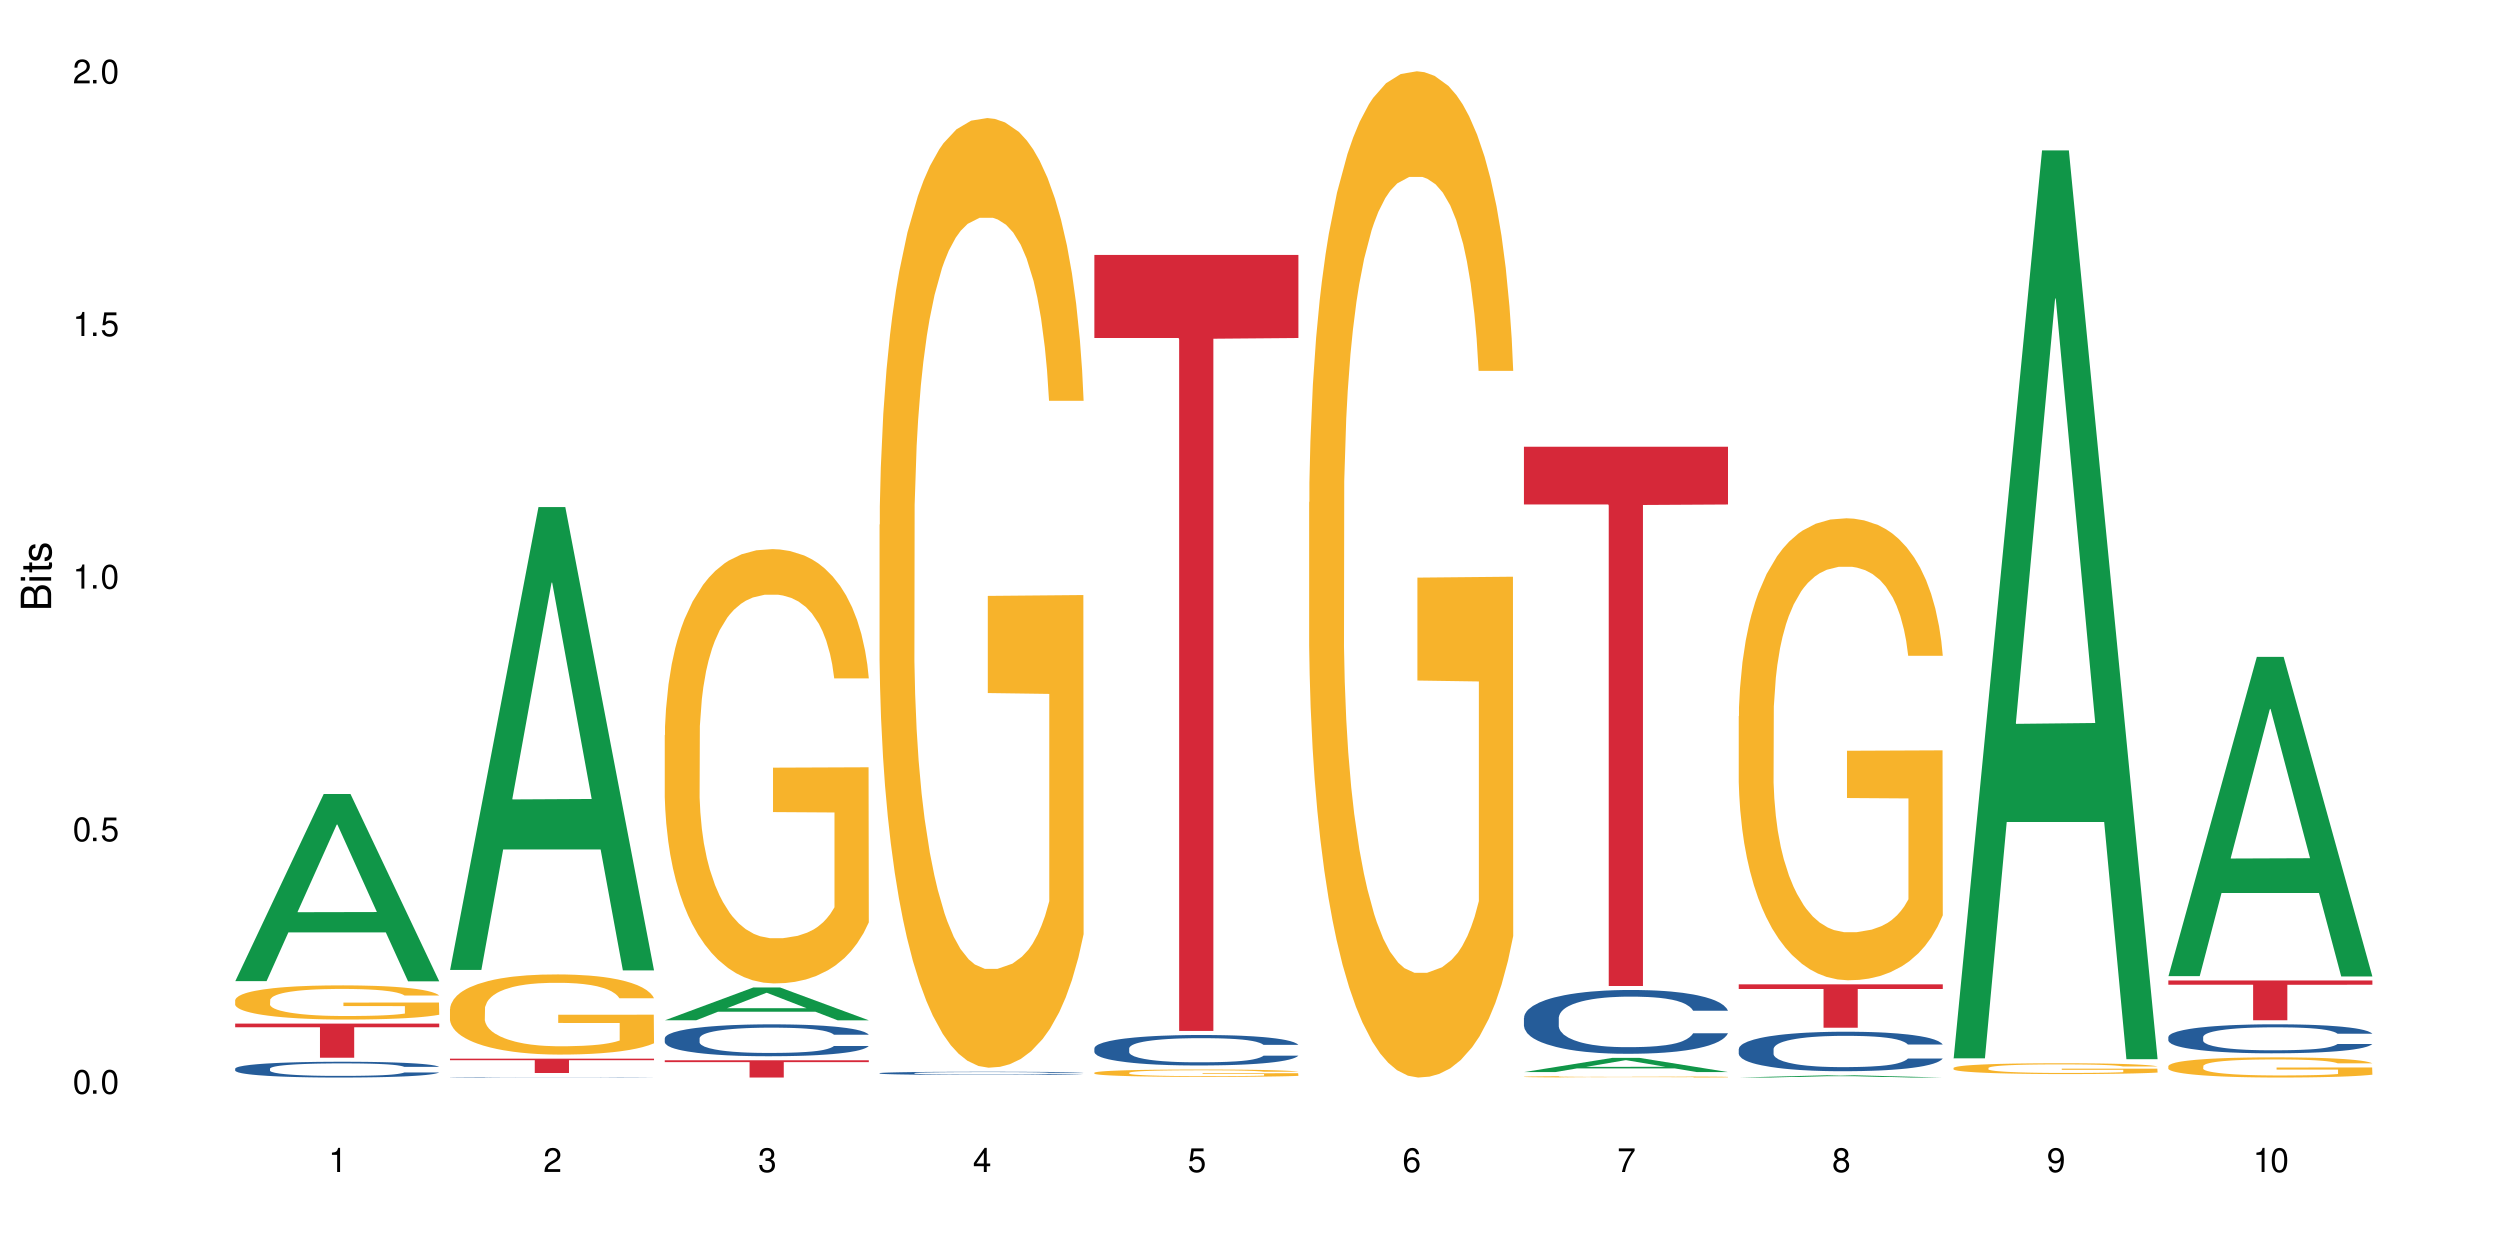 <?xml version="1.0" encoding="UTF-8"?>
<svg xmlns="http://www.w3.org/2000/svg" xmlns:xlink="http://www.w3.org/1999/xlink" width="720" height="360" viewBox="0 0 720 360">
<defs>
<g>
<g id="glyph-0-0">
</g>
<g id="glyph-0-1">
<path d="M 2.641 -6.938 C 2 -6.938 1.422 -6.656 1.078 -6.172 C 0.641 -5.562 0.406 -4.641 0.406 -3.359 C 0.406 -1.016 1.188 0.219 2.641 0.219 C 4.078 0.219 4.859 -1.016 4.859 -3.297 C 4.859 -4.641 4.656 -5.547 4.203 -6.172 C 3.844 -6.656 3.281 -6.938 2.641 -6.938 Z M 2.641 -6.188 C 3.547 -6.188 4 -5.25 4 -3.375 C 4 -1.406 3.562 -0.484 2.625 -0.484 C 1.734 -0.484 1.281 -1.438 1.281 -3.344 C 1.281 -5.25 1.734 -6.188 2.641 -6.188 Z M 2.641 -6.188 "/>
</g>
<g id="glyph-0-2">
<path d="M 1.828 -1 L 0.828 -1 L 0.828 0 L 1.828 0 Z M 1.828 -1 "/>
</g>
<g id="glyph-0-3">
<path d="M 4.562 -6.797 L 1.062 -6.797 L 0.547 -3.094 L 1.328 -3.094 C 1.719 -3.562 2.047 -3.734 2.578 -3.734 C 3.484 -3.734 4.062 -3.109 4.062 -2.094 C 4.062 -1.125 3.484 -0.531 2.578 -0.531 C 1.828 -0.531 1.375 -0.906 1.188 -1.672 L 0.328 -1.672 C 0.453 -1.109 0.547 -0.844 0.75 -0.594 C 1.125 -0.078 1.828 0.219 2.594 0.219 C 3.969 0.219 4.922 -0.781 4.922 -2.219 C 4.922 -3.562 4.031 -4.484 2.719 -4.484 C 2.25 -4.484 1.859 -4.359 1.469 -4.062 L 1.734 -5.969 L 4.562 -5.969 Z M 4.562 -6.797 "/>
</g>
<g id="glyph-0-4">
<path d="M 2.484 -4.938 L 2.484 0 L 3.328 0 L 3.328 -6.938 L 2.766 -6.938 C 2.469 -5.875 2.281 -5.734 0.984 -5.562 L 0.984 -4.938 Z M 2.484 -4.938 "/>
</g>
<g id="glyph-0-5">
<path d="M 4.859 -0.828 L 1.281 -0.828 C 1.359 -1.406 1.672 -1.781 2.5 -2.281 L 3.469 -2.828 C 4.406 -3.344 4.906 -4.062 4.906 -4.906 C 4.906 -5.484 4.672 -6.031 4.266 -6.406 C 3.859 -6.766 3.375 -6.938 2.719 -6.938 C 1.859 -6.938 1.219 -6.625 0.844 -6.031 C 0.609 -5.672 0.5 -5.234 0.484 -4.531 L 1.328 -4.531 C 1.359 -5.016 1.406 -5.281 1.531 -5.516 C 1.75 -5.938 2.188 -6.203 2.703 -6.203 C 3.469 -6.203 4.031 -5.641 4.031 -4.891 C 4.031 -4.344 3.719 -3.859 3.125 -3.516 L 2.234 -3 C 0.812 -2.172 0.406 -1.531 0.328 -0.016 L 4.859 -0.016 Z M 4.859 -0.828 "/>
</g>
<g id="glyph-0-6">
<path d="M 2.125 -3.188 L 2.578 -3.188 C 3.5 -3.188 3.984 -2.766 3.984 -1.922 C 3.984 -1.062 3.469 -0.531 2.594 -0.531 C 1.656 -0.531 1.203 -1 1.156 -2.016 L 0.312 -2.016 C 0.344 -1.453 0.438 -1.094 0.609 -0.781 C 0.953 -0.109 1.625 0.219 2.547 0.219 C 3.953 0.219 4.859 -0.625 4.859 -1.938 C 4.859 -2.828 4.516 -3.297 3.703 -3.594 C 4.344 -3.844 4.656 -4.328 4.656 -5.031 C 4.656 -6.219 3.875 -6.938 2.578 -6.938 C 1.203 -6.938 0.484 -6.172 0.453 -4.703 L 1.297 -4.703 C 1.312 -5.125 1.344 -5.359 1.453 -5.578 C 1.641 -5.969 2.062 -6.203 2.594 -6.203 C 3.344 -6.203 3.797 -5.75 3.797 -5 C 3.797 -4.516 3.609 -4.219 3.25 -4.047 C 3.016 -3.953 2.703 -3.922 2.125 -3.906 Z M 2.125 -3.188 "/>
</g>
<g id="glyph-0-7">
<path d="M 3.141 -1.672 L 3.141 0 L 3.984 0 L 3.984 -1.672 L 4.984 -1.672 L 4.984 -2.438 L 3.984 -2.438 L 3.984 -6.938 L 3.359 -6.938 L 0.266 -2.578 L 0.266 -1.672 Z M 3.141 -2.438 L 1 -2.438 L 3.141 -5.5 Z M 3.141 -2.438 "/>
</g>
<g id="glyph-0-8">
<path d="M 4.781 -5.125 C 4.609 -6.266 3.891 -6.938 2.844 -6.938 C 2.094 -6.938 1.422 -6.578 1.031 -5.953 C 0.594 -5.266 0.406 -4.422 0.406 -3.172 C 0.406 -2 0.578 -1.25 0.984 -0.641 C 1.359 -0.078 1.953 0.219 2.703 0.219 C 3.984 0.219 4.922 -0.75 4.922 -2.094 C 4.922 -3.375 4.062 -4.281 2.844 -4.281 C 2.172 -4.281 1.641 -4.031 1.281 -3.516 C 1.281 -5.234 1.828 -6.188 2.797 -6.188 C 3.391 -6.188 3.797 -5.797 3.938 -5.125 Z M 2.734 -3.531 C 3.547 -3.531 4.062 -2.953 4.062 -2.031 C 4.062 -1.156 3.484 -0.531 2.703 -0.531 C 1.922 -0.531 1.328 -1.188 1.328 -2.078 C 1.328 -2.938 1.906 -3.531 2.734 -3.531 Z M 2.734 -3.531 "/>
</g>
<g id="glyph-0-9">
<path d="M 4.984 -6.797 L 0.438 -6.797 L 0.438 -5.969 L 4.109 -5.969 C 2.5 -3.656 1.828 -2.234 1.328 0 L 2.219 0 C 2.594 -2.172 3.453 -4.047 4.984 -6.094 Z M 4.984 -6.797 "/>
</g>
<g id="glyph-0-10">
<path d="M 3.75 -3.656 C 4.469 -4.094 4.688 -4.438 4.688 -5.078 C 4.688 -6.172 3.844 -6.938 2.641 -6.938 C 1.438 -6.938 0.594 -6.172 0.594 -5.094 C 0.594 -4.438 0.812 -4.094 1.516 -3.656 C 0.734 -3.266 0.359 -2.703 0.359 -1.922 C 0.359 -0.656 1.281 0.219 2.641 0.219 C 3.984 0.219 4.922 -0.656 4.922 -1.922 C 4.922 -2.703 4.531 -3.266 3.75 -3.656 Z M 2.641 -6.188 C 3.359 -6.188 3.812 -5.75 3.812 -5.062 C 3.812 -4.406 3.344 -3.984 2.641 -3.984 C 1.922 -3.984 1.453 -4.406 1.453 -5.078 C 1.453 -5.75 1.922 -6.188 2.641 -6.188 Z M 2.641 -3.266 C 3.484 -3.266 4.062 -2.719 4.062 -1.906 C 4.062 -1.078 3.484 -0.531 2.625 -0.531 C 1.797 -0.531 1.219 -1.094 1.219 -1.906 C 1.219 -2.719 1.781 -3.266 2.641 -3.266 Z M 2.641 -3.266 "/>
</g>
<g id="glyph-0-11">
<path d="M 0.516 -1.578 C 0.672 -0.453 1.406 0.219 2.438 0.219 C 3.188 0.219 3.859 -0.141 4.266 -0.766 C 4.688 -1.453 4.891 -2.297 4.891 -3.547 C 4.891 -4.719 4.703 -5.453 4.312 -6.078 C 3.938 -6.641 3.344 -6.938 2.594 -6.938 C 1.297 -6.938 0.359 -5.969 0.359 -4.625 C 0.359 -3.344 1.234 -2.453 2.453 -2.453 C 3.094 -2.453 3.578 -2.672 4.016 -3.203 C 4 -1.484 3.469 -0.531 2.5 -0.531 C 1.906 -0.531 1.484 -0.906 1.359 -1.578 Z M 2.578 -6.203 C 3.375 -6.203 3.969 -5.531 3.969 -4.641 C 3.969 -3.797 3.391 -3.188 2.547 -3.188 C 1.734 -3.188 1.234 -3.766 1.234 -4.688 C 1.234 -5.562 1.797 -6.203 2.578 -6.203 Z M 2.578 -6.203 "/>
</g>
<g id="glyph-1-0">
</g>
<g id="glyph-1-1">
<path d="M 0 -0.953 L 0 -4.891 C 0 -5.719 -0.234 -6.344 -0.734 -6.797 C -1.188 -7.234 -1.812 -7.469 -2.5 -7.469 C -3.547 -7.469 -4.188 -7 -4.625 -5.875 C -4.984 -6.688 -5.625 -7.094 -6.531 -7.094 C -7.172 -7.094 -7.734 -6.859 -8.141 -6.391 C -8.562 -5.922 -8.75 -5.344 -8.75 -4.5 L -8.75 -0.953 Z M -4.984 -2.062 L -7.766 -2.062 L -7.766 -4.219 C -7.766 -4.844 -7.688 -5.203 -7.453 -5.5 C -7.219 -5.812 -6.859 -5.969 -6.375 -5.969 C -5.891 -5.969 -5.531 -5.812 -5.297 -5.5 C -5.062 -5.203 -4.984 -4.844 -4.984 -4.219 Z M -0.984 -2.062 L -4 -2.062 L -4 -4.781 C -4 -5.766 -3.438 -6.359 -2.484 -6.359 C -1.547 -6.359 -0.984 -5.766 -0.984 -4.781 Z M -0.984 -2.062 "/>
</g>
<g id="glyph-1-2">
<path d="M -6.281 -1.797 L -6.281 -0.797 L 0 -0.797 L 0 -1.797 Z M -8.75 -1.797 L -8.75 -0.797 L -7.484 -0.797 L -7.484 -1.797 Z M -8.75 -1.797 "/>
</g>
<g id="glyph-1-3">
<path d="M -6.281 -3.047 L -6.281 -2.016 L -8.016 -2.016 L -8.016 -1.016 L -6.281 -1.016 L -6.281 -0.172 L -5.469 -0.172 L -5.469 -1.016 L -0.719 -1.016 C -0.078 -1.016 0.281 -1.453 0.281 -2.234 C 0.281 -2.5 0.25 -2.719 0.188 -3.047 L -0.641 -3.047 C -0.609 -2.906 -0.594 -2.766 -0.594 -2.562 C -0.594 -2.141 -0.719 -2.016 -1.156 -2.016 L -5.469 -2.016 L -5.469 -3.047 Z M -6.281 -3.047 "/>
</g>
<g id="glyph-1-4">
<path d="M -4.531 -5.25 C -5.766 -5.25 -6.469 -4.422 -6.469 -2.969 C -6.469 -1.516 -5.719 -0.562 -4.547 -0.562 C -3.562 -0.562 -3.094 -1.062 -2.734 -2.562 L -2.516 -3.484 C -2.344 -4.188 -2.094 -4.469 -1.641 -4.469 C -1.047 -4.469 -0.641 -3.875 -0.641 -3 C -0.641 -2.453 -0.797 -2 -1.062 -1.75 C -1.25 -1.594 -1.422 -1.531 -1.875 -1.469 L -1.875 -0.406 C -0.422 -0.453 0.281 -1.266 0.281 -2.922 C 0.281 -4.5 -0.5 -5.516 -1.719 -5.516 C -2.656 -5.516 -3.172 -4.984 -3.469 -3.734 L -3.703 -2.766 C -3.891 -1.953 -4.156 -1.609 -4.594 -1.609 C -5.188 -1.609 -5.547 -2.125 -5.547 -2.938 C -5.547 -3.75 -5.203 -4.172 -4.531 -4.203 Z M -4.531 -5.25 "/>
</g>
</g>
</defs>
<rect x="-72" y="-36" width="864" height="432" fill="rgb(100%, 100%, 100%)" fill-opacity="1"/>
<path fill-rule="nonzero" fill="rgb(6.275%, 58.824%, 28.235%)" fill-opacity="1" d="M 67.73 282.57 L 67.793 282.52 L 93.223 228.68 L 100.945 228.68 L 126.5 282.621 L 117.52 282.621 L 111.117 268.539 L 83.051 268.539 L 76.773 282.57 L 67.73 282.57 L 85.75 262.715 L 108.543 262.664 L 97.176 237.492 L 97.051 237.441 L 96.926 237.594 L 85.688 262.664 L 85.75 262.715 Z M 67.73 282.57 "/>
<path fill-rule="nonzero" fill="rgb(14.51%, 36.078%, 60%)" fill-opacity="1" d="M 67.73 307.766 L 67.801 307.762 L 67.801 307.66 L 68.02 307.504 L 68.52 307.305 L 69.02 307.168 L 70.312 306.922 L 72.102 306.684 L 73.965 306.504 L 75.328 306.395 L 76.547 306.312 L 79.34 306.156 L 81.133 306.078 L 83.066 306.008 L 85.434 305.938 L 87.152 305.895 L 91.023 305.828 L 93.891 305.801 L 96.113 305.789 L 100.914 305.789 L 103.781 305.805 L 105.859 305.824 L 108.152 305.859 L 110.086 305.895 L 113.457 305.988 L 116.465 306.105 L 117.828 306.172 L 119.977 306.297 L 121.625 306.422 L 122.773 306.531 L 124.062 306.684 L 125.207 306.871 L 126.07 307.082 L 126.5 307.262 L 116.465 307.262 L 115.965 307.098 L 115.391 306.969 L 114.316 306.797 L 113.238 306.676 L 111.734 306.555 L 110.375 306.477 L 108.512 306.398 L 106.863 306.348 L 105.141 306.312 L 103.492 306.285 L 100.34 306.262 L 96.684 306.262 L 95.324 306.27 L 92.527 306.305 L 91.023 306.332 L 88.871 306.391 L 87.367 306.445 L 85.578 306.527 L 84.359 306.598 L 82.852 306.707 L 81.777 306.801 L 80.559 306.938 L 79.844 307.043 L 79.199 307.16 L 78.625 307.297 L 78.195 307.441 L 77.906 307.594 L 77.766 307.746 L 77.766 308.387 L 77.906 308.539 L 78.266 308.711 L 79.199 308.965 L 80.559 309.188 L 82.137 309.359 L 83.641 309.484 L 84.5 309.543 L 85.648 309.609 L 87.441 309.691 L 90.02 309.777 L 91.523 309.809 L 93.816 309.844 L 96.184 309.859 L 99.336 309.859 L 102.133 309.844 L 103.996 309.82 L 105.93 309.789 L 108.582 309.719 L 110.23 309.652 L 111.664 309.57 L 112.738 309.492 L 113.457 309.426 L 114.531 309.297 L 115.391 309.156 L 116.035 309.012 L 116.465 308.871 L 126.5 308.871 L 126.07 309.035 L 125.422 309.199 L 124.777 309.32 L 123.777 309.465 L 122.629 309.594 L 120.98 309.738 L 119.617 309.832 L 117.828 309.938 L 116.18 310.016 L 114.387 310.086 L 111.734 310.172 L 110.016 310.211 L 108.152 310.25 L 105.93 310.281 L 103.137 310.312 L 100.125 310.328 L 97.328 310.332 L 94.32 310.324 L 92.098 310.309 L 89.16 310.27 L 85.504 310.195 L 82.852 310.117 L 80.773 310.039 L 78.984 309.953 L 76.977 309.844 L 74.395 309.66 L 72.82 309.52 L 71.746 309.402 L 70.527 309.238 L 69.664 309.094 L 68.664 308.863 L 67.945 308.566 L 67.73 308.34 Z M 67.73 307.766 "/>
<path fill-rule="nonzero" fill="rgb(96.863%, 70.196%, 16.863%)" fill-opacity="1" d="M 67.73 288.004 L 67.801 287.996 L 67.801 287.816 L 68.09 287.41 L 68.805 286.852 L 69.738 286.395 L 70.742 286.035 L 71.387 285.844 L 72.461 285.574 L 73.395 285.379 L 75.758 284.973 L 78.77 284.594 L 80.418 284.434 L 82.281 284.281 L 84.93 284.109 L 86.148 284.047 L 89.875 283.902 L 94.105 283.812 L 98.762 283.785 L 100.914 283.793 L 103.852 283.832 L 107.863 283.93 L 110.16 284.02 L 111.949 284.109 L 113.812 284.227 L 116.105 284.406 L 118.258 284.621 L 119.977 284.836 L 121.695 285.109 L 123.129 285.395 L 124.348 285.711 L 125.422 286.09 L 126.07 286.402 L 126.5 286.719 L 116.535 286.719 L 115.965 286.402 L 115.32 286.16 L 114.242 285.863 L 113.168 285.648 L 112.094 285.477 L 110.086 285.242 L 108.367 285.098 L 106.215 284.973 L 104.137 284.891 L 101.773 284.836 L 100.34 284.82 L 96.543 284.82 L 93.102 284.883 L 91.094 284.953 L 89.66 285.027 L 87.656 285.16 L 86.438 285.27 L 85.719 285.34 L 83.57 285.621 L 82.137 285.871 L 81.348 286.043 L 80.344 286.312 L 79.629 286.555 L 78.84 286.914 L 78.41 287.184 L 77.836 287.797 L 77.766 289.414 L 77.98 289.758 L 78.41 290.125 L 78.984 290.449 L 79.844 290.793 L 80.703 291.055 L 82.207 291.402 L 83.496 291.637 L 84.5 291.789 L 86.438 292.031 L 87.227 292.113 L 89.09 292.277 L 91.023 292.402 L 93.387 292.512 L 95.18 292.562 L 98.047 292.609 L 101.703 292.609 L 106 292.555 L 108.727 292.484 L 110.59 292.41 L 111.809 292.348 L 113.312 292.25 L 114.387 292.16 L 115.391 292.059 L 116.609 291.906 L 116.609 289.758 L 98.906 289.75 L 98.906 288.742 L 126.426 288.73 L 126.5 292.25 L 124.992 292.492 L 123.129 292.727 L 121.34 292.906 L 119.477 293.059 L 116.824 293.23 L 114.672 293.336 L 111.375 293.465 L 108.367 293.543 L 105.215 293.598 L 102.418 293.625 L 99.121 293.633 L 96.184 293.617 L 93.031 293.562 L 90.52 293.488 L 88.227 293.398 L 85.934 293.285 L 83.066 293.094 L 81.203 292.941 L 79.27 292.754 L 77.336 292.527 L 75.613 292.285 L 74.469 292.098 L 73.32 291.879 L 72.102 291.609 L 70.957 291.305 L 70.098 291.027 L 69.309 290.711 L 68.734 290.414 L 68.16 290.008 L 67.875 289.688 L 67.73 289.406 Z M 67.73 288.004 "/>
<path fill-rule="nonzero" fill="rgb(83.922%, 15.686%, 22.353%)" fill-opacity="1" d="M 67.73 294.797 L 126.5 294.797 L 126.5 295.852 L 102.008 295.859 L 102.008 304.625 L 92.152 304.625 L 92.152 295.867 L 92.008 295.852 L 67.73 295.852 Z M 67.73 294.797 "/>
<path fill-rule="nonzero" fill="rgb(6.275%, 58.824%, 28.235%)" fill-opacity="1" d="M 129.594 279.344 L 129.656 279.219 L 155.082 146.039 L 162.805 146.039 L 188.359 279.469 L 179.383 279.469 L 172.977 244.641 L 144.91 244.641 L 138.633 279.344 L 129.594 279.344 L 147.613 230.23 L 170.402 230.105 L 159.039 167.84 L 158.914 167.715 L 158.789 168.09 L 147.547 230.105 L 147.613 230.23 Z M 129.594 279.344 "/>
<path fill-rule="nonzero" fill="rgb(14.51%, 36.078%, 60%)" fill-opacity="1" d="M 129.594 310.246 L 129.664 310.246 L 129.664 310.242 L 129.879 310.238 L 130.379 310.23 L 130.883 310.227 L 132.172 310.219 L 133.965 310.211 L 135.828 310.207 L 137.188 310.203 L 138.406 310.199 L 141.203 310.195 L 142.992 310.191 L 144.93 310.188 L 147.293 310.188 L 149.016 310.184 L 155.75 310.184 L 157.973 310.18 L 162.773 310.18 L 165.641 310.184 L 171.949 310.184 L 175.316 310.188 L 178.324 310.191 L 179.688 310.195 L 181.836 310.199 L 183.484 310.203 L 184.633 310.207 L 185.922 310.211 L 187.07 310.219 L 187.93 310.223 L 188.359 310.23 L 178.324 310.23 L 177.824 310.227 L 177.25 310.219 L 175.102 310.211 L 173.598 310.207 L 172.234 310.203 L 170.371 310.203 L 168.723 310.199 L 165.355 310.199 L 162.199 310.195 L 158.547 310.195 L 157.184 310.199 L 152.883 310.199 L 150.734 310.203 L 149.23 310.203 L 147.438 310.207 L 146.219 310.207 L 144.715 310.211 L 143.641 310.215 L 142.422 310.219 L 141.703 310.223 L 141.059 310.227 L 140.484 310.23 L 140.055 310.238 L 139.77 310.242 L 139.625 310.246 L 139.625 310.27 L 139.77 310.273 L 140.129 310.277 L 141.059 310.285 L 142.422 310.293 L 143.996 310.301 L 145.504 310.305 L 146.363 310.305 L 147.508 310.309 L 149.301 310.312 L 151.879 310.312 L 153.387 310.316 L 165.855 310.316 L 167.789 310.312 L 170.441 310.312 L 172.09 310.309 L 173.523 310.309 L 174.598 310.305 L 175.316 310.301 L 176.391 310.297 L 177.25 310.293 L 177.895 310.289 L 178.324 310.285 L 188.359 310.285 L 187.93 310.289 L 186.641 310.297 L 185.637 310.305 L 184.488 310.309 L 182.84 310.312 L 181.48 310.316 L 179.688 310.32 L 178.039 310.32 L 176.246 310.324 L 173.598 310.328 L 170.012 310.328 L 167.789 310.332 L 151.02 310.332 L 147.367 310.328 L 144.715 310.324 L 142.637 310.324 L 140.844 310.32 L 138.836 310.316 L 136.258 310.309 L 134.68 310.305 L 133.605 310.301 L 132.387 310.297 L 131.527 310.293 L 130.523 310.285 L 129.809 310.273 L 129.594 310.266 Z M 129.594 310.246 "/>
<path fill-rule="nonzero" fill="rgb(96.863%, 70.196%, 16.863%)" fill-opacity="1" d="M 129.594 290.523 L 129.664 290.5 L 129.664 290.078 L 129.949 289.129 L 130.668 287.824 L 131.598 286.746 L 132.602 285.902 L 133.246 285.461 L 134.32 284.828 L 135.254 284.363 L 137.617 283.418 L 140.629 282.531 L 142.277 282.152 L 144.141 281.793 L 146.793 281.391 L 148.012 281.246 L 151.738 280.906 L 155.965 280.695 L 160.625 280.633 L 162.773 280.652 L 165.711 280.738 L 169.727 280.969 L 172.02 281.18 L 173.812 281.391 L 175.676 281.664 L 177.969 282.086 L 180.117 282.594 L 181.836 283.102 L 183.559 283.73 L 184.992 284.406 L 186.211 285.145 L 187.285 286.031 L 187.93 286.77 L 188.359 287.508 L 178.398 287.508 L 177.824 286.77 L 177.18 286.199 L 176.105 285.504 L 175.031 284.996 L 173.953 284.598 L 171.949 284.047 L 170.227 283.711 L 168.078 283.418 L 166 283.227 L 163.633 283.102 L 162.199 283.059 L 158.402 283.059 L 154.961 283.207 L 152.957 283.375 L 151.523 283.543 L 149.516 283.859 L 148.297 284.113 L 147.582 284.281 L 145.43 284.934 L 143.996 285.523 L 143.207 285.926 L 142.207 286.559 L 141.488 287.129 L 140.699 287.969 L 140.27 288.602 L 139.695 290.035 L 139.625 293.832 L 139.84 294.633 L 140.27 295.5 L 140.844 296.258 L 141.703 297.059 L 142.562 297.668 L 144.07 298.492 L 145.359 299.039 L 146.363 299.398 L 148.297 299.969 L 149.086 300.156 L 150.949 300.539 L 152.883 300.832 L 155.25 301.086 L 157.039 301.211 L 159.906 301.316 L 163.562 301.316 L 167.863 301.191 L 170.586 301.023 L 172.449 300.855 L 173.668 300.707 L 175.172 300.473 L 176.246 300.262 L 177.25 300.031 L 178.469 299.672 L 178.469 294.633 L 160.766 294.613 L 160.766 292.25 L 188.289 292.23 L 188.359 300.473 L 186.855 301.043 L 184.992 301.594 L 183.199 302.012 L 181.336 302.371 L 178.684 302.773 L 176.535 303.027 L 173.238 303.32 L 170.227 303.512 L 167.074 303.637 L 164.277 303.699 L 160.984 303.723 L 158.043 303.68 L 154.891 303.555 L 152.383 303.383 L 150.09 303.172 L 147.797 302.898 L 144.93 302.457 L 143.066 302.098 L 141.129 301.656 L 139.195 301.129 L 137.477 300.559 L 136.328 300.117 L 135.184 299.609 L 133.965 298.977 L 132.816 298.262 L 131.957 297.605 L 131.168 296.867 L 130.594 296.172 L 130.023 295.223 L 129.734 294.465 L 129.594 293.812 Z M 129.594 290.523 "/>
<path fill-rule="nonzero" fill="rgb(83.922%, 15.686%, 22.353%)" fill-opacity="1" d="M 129.594 304.887 L 188.359 304.887 L 188.359 305.328 L 163.867 305.332 L 163.867 309.016 L 154.012 309.016 L 154.012 305.336 L 153.871 305.328 L 129.594 305.328 Z M 129.594 304.887 "/>
<path fill-rule="nonzero" fill="rgb(6.275%, 58.824%, 28.235%)" fill-opacity="1" d="M 191.453 293.844 L 191.516 293.836 L 216.945 284.395 L 224.668 284.395 L 250.219 293.852 L 241.242 293.852 L 234.84 291.383 L 206.773 291.383 L 200.492 293.844 L 191.453 293.844 L 209.473 290.363 L 232.266 290.355 L 220.898 285.941 L 220.773 285.93 L 220.648 285.957 L 209.41 290.355 L 209.473 290.363 Z M 191.453 293.844 "/>
<path fill-rule="nonzero" fill="rgb(14.51%, 36.078%, 60%)" fill-opacity="1" d="M 191.453 299.012 L 191.523 299.004 L 191.523 298.801 L 191.738 298.484 L 192.242 298.082 L 192.742 297.805 L 194.031 297.309 L 195.824 296.828 L 197.688 296.461 L 199.051 296.242 L 200.27 296.074 L 203.062 295.762 L 204.855 295.605 L 206.789 295.461 L 209.156 295.32 L 210.875 295.234 L 214.746 295.102 L 217.613 295.043 L 219.832 295.016 L 224.637 295.016 L 227.5 295.051 L 229.582 295.094 L 231.875 295.16 L 233.809 295.234 L 237.176 295.418 L 240.188 295.656 L 241.547 295.789 L 243.699 296.051 L 245.348 296.301 L 246.492 296.52 L 247.785 296.828 L 248.93 297.207 L 249.789 297.637 L 250.219 297.996 L 240.188 297.996 L 239.684 297.66 L 239.113 297.398 L 238.035 297.055 L 236.961 296.812 L 235.457 296.57 L 234.094 296.41 L 232.23 296.25 L 230.582 296.148 L 228.863 296.074 L 227.215 296.023 L 224.062 295.973 L 220.406 295.973 L 219.043 295.988 L 216.25 296.059 L 214.746 296.117 L 212.594 296.234 L 211.09 296.344 L 209.297 296.512 L 208.078 296.652 L 206.574 296.871 L 205.5 297.066 L 204.281 297.34 L 203.566 297.551 L 202.918 297.785 L 202.348 298.062 L 201.918 298.355 L 201.629 298.668 L 201.484 298.969 L 201.484 300.27 L 201.629 300.574 L 201.988 300.926 L 202.918 301.438 L 204.281 301.883 L 205.859 302.234 L 207.363 302.488 L 208.223 302.605 L 209.371 302.738 L 211.16 302.906 L 213.742 303.074 L 215.246 303.141 L 217.539 303.211 L 219.906 303.242 L 223.059 303.242 L 225.852 303.211 L 227.715 303.168 L 229.652 303.102 L 232.305 302.957 L 233.953 302.824 L 235.387 302.664 L 236.461 302.504 L 237.176 302.371 L 238.254 302.109 L 239.113 301.824 L 239.758 301.531 L 240.188 301.246 L 250.219 301.246 L 249.789 301.582 L 249.145 301.906 L 248.5 302.152 L 247.496 302.445 L 246.352 302.707 L 244.703 303 L 243.34 303.191 L 241.547 303.402 L 239.898 303.562 L 238.109 303.703 L 235.457 303.871 L 233.738 303.957 L 231.875 304.031 L 229.652 304.098 L 226.855 304.156 L 223.848 304.191 L 221.051 304.199 L 218.043 304.184 L 215.82 304.148 L 212.883 304.074 L 209.227 303.922 L 206.574 303.762 L 204.496 303.605 L 202.703 303.438 L 200.699 303.211 L 198.117 302.84 L 196.543 302.555 L 195.465 302.32 L 194.246 301.992 L 193.387 301.699 L 192.383 301.227 L 191.668 300.633 L 191.453 300.172 Z M 191.453 299.012 "/>
<path fill-rule="nonzero" fill="rgb(96.863%, 70.196%, 16.863%)" fill-opacity="1" d="M 191.453 211.719 L 191.523 211.605 L 191.523 209.32 L 191.812 204.18 L 192.527 197.098 L 193.461 191.27 L 194.461 186.699 L 195.109 184.301 L 196.184 180.875 L 197.113 178.359 L 199.48 173.219 L 202.488 168.422 L 204.137 166.367 L 206 164.422 L 208.652 162.254 L 209.871 161.453 L 213.598 159.625 L 217.828 158.484 L 222.484 158.141 L 224.637 158.254 L 227.574 158.711 L 231.586 159.969 L 233.879 161.109 L 235.672 162.254 L 237.535 163.738 L 239.828 166.023 L 241.98 168.766 L 243.699 171.508 L 245.418 174.934 L 246.852 178.59 L 248.07 182.586 L 249.145 187.387 L 249.789 191.383 L 250.219 195.383 L 240.258 195.383 L 239.684 191.383 L 239.039 188.301 L 237.965 184.531 L 236.891 181.789 L 235.816 179.617 L 233.809 176.648 L 232.09 174.82 L 229.938 173.219 L 227.859 172.191 L 225.496 171.508 L 224.062 171.277 L 220.262 171.277 L 216.824 172.078 L 214.816 172.992 L 213.383 173.906 L 211.375 175.617 L 210.156 176.988 L 209.441 177.902 L 207.293 181.445 L 205.859 184.645 L 205.07 186.812 L 204.066 190.242 L 203.348 193.324 L 202.562 197.895 L 202.133 201.324 L 201.559 209.09 L 201.484 229.652 L 201.703 233.996 L 202.133 238.68 L 202.703 242.793 L 203.566 247.133 L 204.426 250.445 L 205.93 254.898 L 207.219 257.871 L 208.223 259.812 L 210.156 262.898 L 210.945 263.926 L 212.809 265.98 L 214.746 267.582 L 217.109 268.953 L 218.902 269.637 L 221.77 270.207 L 225.422 270.207 L 229.723 269.523 L 232.445 268.609 L 234.309 267.695 L 235.527 266.895 L 237.035 265.641 L 238.109 264.496 L 239.113 263.238 L 240.332 261.297 L 240.332 233.996 L 222.629 233.879 L 222.629 221.086 L 250.148 220.973 L 250.219 265.641 L 248.715 268.723 L 246.852 271.691 L 245.059 273.977 L 243.195 275.922 L 240.547 278.09 L 238.395 279.461 L 235.098 281.062 L 232.09 282.09 L 228.934 282.773 L 226.141 283.117 L 222.844 283.23 L 219.906 283.004 L 216.75 282.316 L 214.242 281.402 L 211.949 280.262 L 209.656 278.777 L 206.789 276.379 L 204.926 274.434 L 202.992 272.035 L 201.055 269.18 L 199.336 266.094 L 198.191 263.695 L 197.043 260.953 L 195.824 257.527 L 194.68 253.645 L 193.816 250.102 L 193.031 246.105 L 192.457 242.336 L 191.883 237.195 L 191.598 233.082 L 191.453 229.539 Z M 191.453 211.719 "/>
<path fill-rule="nonzero" fill="rgb(83.922%, 15.686%, 22.353%)" fill-opacity="1" d="M 191.453 305.363 L 250.219 305.363 L 250.219 305.895 L 225.727 305.898 L 225.727 310.332 L 215.875 310.332 L 215.875 305.906 L 215.73 305.895 L 191.453 305.895 Z M 191.453 305.363 "/>
<path fill-rule="nonzero" fill="rgb(14.51%, 36.078%, 60%)" fill-opacity="1" d="M 253.312 309.066 L 253.387 309.066 L 253.387 309.043 L 253.602 309.012 L 254.102 308.973 L 254.605 308.945 L 255.895 308.895 L 257.684 308.848 L 259.547 308.809 L 260.91 308.789 L 262.129 308.77 L 264.922 308.738 L 266.715 308.723 L 268.652 308.707 L 271.016 308.695 L 272.734 308.688 L 276.605 308.672 L 279.473 308.668 L 281.695 308.664 L 286.496 308.664 L 289.363 308.668 L 291.441 308.672 L 293.734 308.68 L 295.668 308.688 L 299.039 308.703 L 302.047 308.727 L 303.41 308.742 L 305.559 308.77 L 307.207 308.793 L 308.355 308.816 L 309.645 308.848 L 310.793 308.883 L 311.652 308.926 L 312.082 308.965 L 302.047 308.965 L 301.547 308.93 L 300.973 308.902 L 299.898 308.867 L 298.824 308.844 L 297.316 308.82 L 295.957 308.805 L 294.094 308.789 L 292.445 308.777 L 290.723 308.77 L 289.074 308.766 L 285.922 308.762 L 280.906 308.762 L 278.109 308.77 L 276.605 308.773 L 274.457 308.785 L 272.949 308.797 L 271.16 308.812 L 269.941 308.828 L 268.434 308.852 L 267.359 308.871 L 266.141 308.898 L 265.426 308.918 L 264.781 308.941 L 264.207 308.969 L 263.777 309 L 263.492 309.031 L 263.348 309.062 L 263.348 309.191 L 263.492 309.223 L 263.848 309.258 L 264.781 309.309 L 266.141 309.355 L 267.719 309.391 L 269.223 309.414 L 270.082 309.426 L 271.23 309.441 L 273.023 309.457 L 275.602 309.473 L 277.105 309.48 L 279.402 309.488 L 281.766 309.492 L 284.918 309.492 L 287.715 309.488 L 289.578 309.484 L 291.512 309.477 L 294.164 309.461 L 295.812 309.449 L 297.246 309.434 L 298.32 309.418 L 299.039 309.402 L 300.113 309.379 L 300.973 309.348 L 301.617 309.32 L 302.047 309.289 L 312.082 309.289 L 311.652 309.324 L 311.008 309.355 L 310.363 309.383 L 309.359 309.41 L 308.211 309.438 L 306.562 309.465 L 305.203 309.484 L 303.41 309.508 L 301.762 309.523 L 299.969 309.539 L 297.316 309.555 L 295.598 309.562 L 293.734 309.57 L 291.512 309.578 L 288.719 309.582 L 285.707 309.586 L 279.902 309.586 L 277.68 309.582 L 274.742 309.574 L 271.086 309.559 L 268.434 309.543 L 266.355 309.527 L 264.566 309.512 L 262.559 309.488 L 259.98 309.449 L 258.402 309.422 L 257.328 309.398 L 256.109 309.363 L 255.25 309.336 L 254.246 309.289 L 253.527 309.227 L 253.312 309.184 Z M 253.312 309.066 "/>
<path fill-rule="nonzero" fill="rgb(96.863%, 70.196%, 16.863%)" fill-opacity="1" d="M 253.312 151.141 L 253.387 150.891 L 253.387 145.895 L 253.672 134.656 L 254.387 119.168 L 255.32 106.43 L 256.324 96.441 L 256.969 91.195 L 258.043 83.703 L 258.977 78.207 L 261.34 66.965 L 264.352 56.477 L 266 51.98 L 267.863 47.734 L 270.516 42.988 L 271.73 41.238 L 275.461 37.242 L 279.688 34.746 L 284.348 33.996 L 286.496 34.246 L 289.434 35.246 L 293.449 37.992 L 295.742 40.492 L 297.531 42.988 L 299.395 46.234 L 301.691 51.23 L 303.84 57.227 L 305.559 63.219 L 307.281 70.715 L 308.715 78.707 L 309.93 87.449 L 311.008 97.938 L 311.652 106.68 L 312.082 115.422 L 302.121 115.422 L 301.547 106.68 L 300.902 99.938 L 299.824 91.695 L 298.75 85.699 L 297.676 80.953 L 295.668 74.461 L 293.949 70.465 L 291.801 66.965 L 289.723 64.719 L 287.355 63.219 L 285.922 62.719 L 282.125 62.719 L 278.684 64.469 L 276.676 66.469 L 275.242 68.465 L 273.238 72.211 L 272.02 75.211 L 271.301 77.207 L 269.152 84.949 L 267.719 91.945 L 266.93 96.691 L 265.926 104.184 L 265.211 110.926 L 264.422 120.918 L 263.992 128.41 L 263.418 145.395 L 263.348 190.355 L 263.562 199.848 L 263.992 210.086 L 264.566 219.078 L 265.426 228.57 L 266.285 235.816 L 267.789 245.555 L 269.082 252.051 L 270.082 256.297 L 272.02 263.039 L 272.809 265.289 L 274.672 269.785 L 276.605 273.281 L 278.973 276.277 L 280.762 277.777 L 283.629 279.027 L 287.285 279.027 L 291.586 277.527 L 294.309 275.527 L 296.172 273.531 L 297.391 271.781 L 298.895 269.035 L 299.969 266.535 L 300.973 263.789 L 302.191 259.543 L 302.191 199.848 L 284.488 199.598 L 284.488 171.621 L 312.008 171.371 L 312.082 269.035 L 310.578 275.777 L 308.715 282.273 L 306.922 287.27 L 305.059 291.516 L 302.406 296.262 L 300.258 299.258 L 296.961 302.754 L 293.949 305.004 L 290.797 306.5 L 288 307.25 L 284.703 307.5 L 281.766 307 L 278.613 305.5 L 276.105 303.504 L 273.812 301.008 L 271.516 297.758 L 268.652 292.512 L 266.789 288.266 L 264.852 283.023 L 262.918 276.777 L 261.195 270.035 L 260.051 264.789 L 258.902 258.793 L 257.684 251.301 L 256.539 242.809 L 255.68 235.066 L 254.891 226.324 L 254.316 218.082 L 253.742 206.84 L 253.457 197.848 L 253.312 190.105 Z M 253.312 151.141 "/>
<path fill-rule="nonzero" fill="rgb(14.51%, 36.078%, 60%)" fill-opacity="1" d="M 315.176 301.902 L 315.246 301.895 L 315.246 301.699 L 315.461 301.395 L 315.961 301.012 L 316.465 300.746 L 317.754 300.273 L 319.547 299.816 L 321.41 299.465 L 322.77 299.254 L 323.988 299.094 L 326.785 298.797 L 328.578 298.645 L 330.512 298.508 L 332.875 298.371 L 334.598 298.293 L 338.465 298.164 L 341.332 298.109 L 343.555 298.082 L 348.355 298.082 L 351.223 298.117 L 353.301 298.156 L 355.594 298.219 L 357.531 298.293 L 360.898 298.469 L 363.91 298.691 L 365.27 298.82 L 367.422 299.07 L 369.07 299.312 L 370.215 299.52 L 371.504 299.816 L 372.652 300.176 L 373.512 300.586 L 373.941 300.93 L 363.91 300.93 L 363.406 300.609 L 362.832 300.359 L 361.758 300.031 L 360.684 299.801 L 359.18 299.566 L 357.816 299.414 L 355.953 299.262 L 354.305 299.168 L 352.586 299.094 L 350.938 299.047 L 347.785 298.996 L 344.129 298.996 L 342.766 299.016 L 339.973 299.078 L 338.465 299.133 L 336.316 299.246 L 334.812 299.352 L 333.02 299.512 L 331.801 299.648 L 330.297 299.855 L 329.223 300.039 L 328.004 300.305 L 327.285 300.504 L 326.641 300.73 L 326.066 300.996 L 325.637 301.277 L 325.352 301.57 L 325.207 301.859 L 325.207 303.105 L 325.352 303.395 L 325.711 303.73 L 326.641 304.219 L 328.004 304.645 L 329.578 304.98 L 331.086 305.223 L 331.945 305.332 L 333.09 305.461 L 334.883 305.621 L 337.465 305.781 L 338.969 305.848 L 341.262 305.91 L 343.625 305.941 L 346.781 305.941 L 349.574 305.91 L 351.438 305.871 L 353.375 305.809 L 356.023 305.672 L 357.672 305.543 L 359.105 305.391 L 360.184 305.238 L 360.898 305.109 L 361.973 304.859 L 362.832 304.586 L 363.48 304.309 L 363.91 304.035 L 373.941 304.035 L 373.512 304.355 L 372.867 304.668 L 372.223 304.902 L 371.219 305.18 L 370.07 305.43 L 368.422 305.711 L 367.062 305.895 L 365.27 306.094 L 363.621 306.246 L 361.832 306.383 L 359.18 306.543 L 357.457 306.625 L 355.594 306.695 L 353.375 306.762 L 350.578 306.816 L 347.57 306.848 L 344.773 306.855 L 341.762 306.84 L 339.543 306.809 L 336.602 306.738 L 332.949 306.594 L 330.297 306.441 L 328.219 306.289 L 326.426 306.129 L 324.418 305.91 L 321.84 305.559 L 320.262 305.285 L 319.188 305.062 L 317.969 304.75 L 317.109 304.469 L 316.105 304.02 L 315.391 303.449 L 315.176 303.008 Z M 315.176 301.902 "/>
<path fill-rule="nonzero" fill="rgb(96.863%, 70.196%, 16.863%)" fill-opacity="1" d="M 315.176 308.934 L 315.246 308.93 L 315.246 308.891 L 315.531 308.805 L 316.25 308.684 L 317.18 308.586 L 318.184 308.508 L 318.828 308.465 L 319.906 308.406 L 320.836 308.367 L 323.203 308.277 L 326.211 308.195 L 327.859 308.16 L 329.723 308.129 L 332.375 308.09 L 333.594 308.078 L 337.32 308.047 L 341.547 308.027 L 346.207 308.02 L 348.355 308.023 L 351.297 308.031 L 355.309 308.051 L 357.602 308.07 L 359.395 308.09 L 361.258 308.117 L 363.551 308.156 L 365.699 308.203 L 367.422 308.25 L 369.141 308.309 L 370.574 308.367 L 371.793 308.438 L 372.867 308.52 L 373.512 308.586 L 373.941 308.656 L 363.98 308.656 L 363.406 308.586 L 362.762 308.535 L 361.688 308.469 L 360.613 308.422 L 359.535 308.387 L 357.531 308.336 L 355.809 308.305 L 353.66 308.277 L 351.582 308.262 L 349.215 308.25 L 347.785 308.246 L 343.984 308.246 L 340.547 308.258 L 338.539 308.273 L 337.105 308.289 L 335.098 308.32 L 333.879 308.344 L 333.164 308.359 L 331.012 308.418 L 329.578 308.473 L 328.793 308.508 L 327.789 308.566 L 327.07 308.621 L 326.281 308.699 L 325.852 308.758 L 325.281 308.887 L 325.207 309.238 L 325.422 309.312 L 325.852 309.391 L 326.426 309.461 L 327.285 309.535 L 328.145 309.59 L 329.652 309.668 L 330.941 309.719 L 331.945 309.75 L 333.879 309.805 L 334.668 309.82 L 336.531 309.855 L 338.465 309.883 L 340.832 309.906 L 342.625 309.918 L 345.488 309.93 L 349.145 309.93 L 353.445 309.918 L 356.168 309.902 L 358.031 309.887 L 359.25 309.871 L 360.754 309.852 L 361.832 309.832 L 362.832 309.809 L 364.051 309.777 L 364.051 309.312 L 346.352 309.309 L 346.352 309.094 L 373.871 309.09 L 373.941 309.852 L 372.438 309.902 L 370.574 309.953 L 368.781 309.992 L 366.918 310.023 L 364.266 310.062 L 362.117 310.086 L 358.82 310.113 L 355.809 310.129 L 352.656 310.141 L 349.863 310.148 L 346.566 310.148 L 343.625 310.145 L 340.473 310.133 L 337.965 310.117 L 335.672 310.098 L 333.379 310.074 L 330.512 310.031 L 328.648 310 L 326.715 309.961 L 324.777 309.91 L 323.059 309.859 L 321.91 309.816 L 320.766 309.77 L 319.547 309.711 L 318.398 309.645 L 317.539 309.586 L 316.75 309.52 L 316.18 309.453 L 315.605 309.367 L 315.316 309.297 L 315.176 309.234 Z M 315.176 308.934 "/>
<path fill-rule="nonzero" fill="rgb(83.922%, 15.686%, 22.353%)" fill-opacity="1" d="M 315.176 73.422 L 373.941 73.422 L 373.941 97.344 L 349.449 97.555 L 349.449 296.918 L 339.594 296.918 L 339.594 97.766 L 339.453 97.344 L 315.176 97.344 Z M 315.176 73.422 "/>
<path fill-rule="nonzero" fill="rgb(96.863%, 70.196%, 16.863%)" fill-opacity="1" d="M 377.035 144.652 L 377.105 144.387 L 377.105 139.094 L 377.395 127.184 L 378.109 110.777 L 379.043 97.277 L 380.047 86.691 L 380.691 81.133 L 381.766 73.195 L 382.695 67.371 L 385.062 55.461 L 388.07 44.348 L 389.719 39.582 L 391.582 35.082 L 394.234 30.055 L 395.453 28.203 L 399.18 23.965 L 403.41 21.32 L 408.066 20.527 L 410.219 20.789 L 413.156 21.848 L 417.168 24.762 L 419.461 27.406 L 421.254 30.055 L 423.117 33.496 L 425.41 38.789 L 427.562 45.141 L 429.281 51.492 L 431 59.43 L 432.434 67.902 L 433.652 77.164 L 434.727 88.281 L 435.375 97.543 L 435.805 106.805 L 425.84 106.805 L 425.27 97.543 L 424.621 90.398 L 423.547 81.664 L 422.473 75.312 L 421.398 70.281 L 419.391 63.402 L 417.672 59.168 L 415.52 55.461 L 413.441 53.078 L 411.078 51.492 L 409.645 50.961 L 405.848 50.961 L 402.406 52.816 L 400.398 54.934 L 398.965 57.051 L 396.961 61.02 L 395.742 64.195 L 395.023 66.312 L 392.875 74.516 L 391.441 81.93 L 390.652 86.957 L 389.648 94.898 L 388.934 102.043 L 388.145 112.629 L 387.715 120.57 L 387.141 138.566 L 387.07 186.207 L 387.285 196.262 L 387.715 207.113 L 388.289 216.641 L 389.148 226.699 L 390.008 234.375 L 391.512 244.695 L 392.801 251.578 L 393.805 256.078 L 395.742 263.223 L 396.527 265.605 L 398.391 270.367 L 400.328 274.074 L 402.691 277.25 L 404.484 278.836 L 407.352 280.16 L 411.008 280.16 L 415.305 278.574 L 418.031 276.457 L 419.895 274.34 L 421.109 272.484 L 422.617 269.574 L 423.691 266.926 L 424.695 264.016 L 425.914 259.516 L 425.914 196.262 L 408.211 195.996 L 408.211 166.355 L 435.73 166.09 L 435.805 269.574 L 434.297 276.719 L 432.434 283.602 L 430.645 288.895 L 428.781 293.395 L 426.129 298.422 L 423.977 301.598 L 420.68 305.305 L 417.672 307.688 L 414.52 309.273 L 411.723 310.066 L 408.426 310.332 L 405.488 309.805 L 402.336 308.215 L 399.824 306.098 L 397.531 303.453 L 395.238 300.012 L 392.371 294.453 L 390.508 289.953 L 388.574 284.395 L 386.641 277.777 L 384.918 270.633 L 383.773 265.074 L 382.625 258.723 L 381.406 250.781 L 380.262 241.785 L 379.398 233.578 L 378.613 224.316 L 378.039 215.582 L 377.465 203.672 L 377.18 194.145 L 377.035 185.941 Z M 377.035 144.652 "/>
<path fill-rule="nonzero" fill="rgb(6.275%, 58.824%, 28.235%)" fill-opacity="1" d="M 438.895 308.758 L 438.957 308.754 L 464.387 304.66 L 472.109 304.66 L 497.664 308.762 L 488.688 308.762 L 482.281 307.691 L 454.215 307.691 L 447.938 308.758 L 438.895 308.758 L 456.914 307.25 L 479.707 307.246 L 468.344 305.332 L 468.219 305.328 L 468.09 305.34 L 456.852 307.246 L 456.914 307.25 Z M 438.895 308.758 "/>
<path fill-rule="nonzero" fill="rgb(14.51%, 36.078%, 60%)" fill-opacity="1" d="M 438.895 293.121 L 438.969 293.105 L 438.969 292.703 L 439.184 292.062 L 439.684 291.258 L 440.188 290.703 L 441.477 289.711 L 443.27 288.754 L 445.133 288.016 L 446.492 287.582 L 447.711 287.246 L 450.508 286.625 L 452.297 286.305 L 454.234 286.02 L 456.598 285.734 L 458.316 285.566 L 462.188 285.297 L 465.055 285.18 L 467.277 285.129 L 472.078 285.129 L 474.945 285.195 L 477.023 285.281 L 479.316 285.414 L 481.254 285.566 L 484.621 285.934 L 487.629 286.406 L 488.992 286.676 L 491.141 287.195 L 492.789 287.699 L 493.938 288.133 L 495.227 288.754 L 496.375 289.512 L 497.234 290.367 L 497.664 291.09 L 487.629 291.09 L 487.129 290.418 L 486.555 289.898 L 485.48 289.211 L 484.406 288.723 L 482.898 288.234 L 481.539 287.918 L 479.676 287.598 L 478.027 287.395 L 476.309 287.246 L 474.66 287.145 L 471.504 287.043 L 467.852 287.043 L 466.488 287.078 L 463.691 287.211 L 462.188 287.328 L 460.039 287.562 L 458.535 287.781 L 456.742 288.117 L 455.523 288.402 L 454.02 288.84 L 452.941 289.227 L 451.727 289.781 L 451.008 290.199 L 450.363 290.668 L 449.789 291.223 L 449.359 291.812 L 449.074 292.434 L 448.93 293.035 L 448.93 295.641 L 449.074 296.242 L 449.43 296.949 L 450.363 297.973 L 451.727 298.863 L 453.301 299.566 L 454.805 300.07 L 455.668 300.309 L 456.812 300.574 L 458.605 300.91 L 461.184 301.246 L 462.691 301.383 L 464.984 301.516 L 467.348 301.582 L 470.5 301.582 L 473.297 301.516 L 475.16 301.43 L 477.094 301.297 L 479.746 301.012 L 481.395 300.742 L 482.828 300.426 L 483.902 300.105 L 484.621 299.836 L 485.695 299.316 L 486.555 298.746 L 487.199 298.156 L 487.629 297.586 L 497.664 297.586 L 497.234 298.258 L 496.59 298.914 L 495.945 299.398 L 494.941 299.988 L 493.793 300.508 L 492.145 301.098 L 490.785 301.48 L 488.992 301.902 L 487.344 302.219 L 485.551 302.508 L 482.898 302.844 L 481.18 303.008 L 479.316 303.16 L 477.094 303.297 L 474.301 303.414 L 471.289 303.48 L 468.496 303.496 L 465.484 303.465 L 463.262 303.395 L 460.324 303.246 L 456.668 302.941 L 454.02 302.625 L 451.941 302.305 L 450.148 301.969 L 448.141 301.516 L 445.562 300.777 L 443.984 300.207 L 442.91 299.734 L 441.691 299.082 L 440.832 298.492 L 439.828 297.555 L 439.109 296.359 L 438.895 295.438 Z M 438.895 293.121 "/>
<path fill-rule="nonzero" fill="rgb(96.863%, 70.196%, 16.863%)" fill-opacity="1" d="M 438.895 310.102 L 438.969 310.098 L 438.969 310.094 L 439.254 310.074 L 439.973 310.051 L 440.902 310.031 L 441.906 310.02 L 442.551 310.012 L 443.625 310 L 444.559 309.992 L 446.922 309.973 L 449.934 309.957 L 451.582 309.953 L 453.445 309.945 L 456.098 309.938 L 457.316 309.938 L 461.043 309.93 L 465.27 309.926 L 475.016 309.926 L 479.031 309.93 L 481.324 309.934 L 483.117 309.938 L 484.98 309.945 L 487.273 309.949 L 489.422 309.961 L 491.141 309.969 L 492.863 309.98 L 494.297 309.992 L 495.516 310.004 L 496.59 310.02 L 497.234 310.035 L 497.664 310.047 L 487.703 310.047 L 487.129 310.035 L 486.484 310.023 L 485.41 310.012 L 484.332 310.004 L 483.258 309.996 L 481.254 309.984 L 479.531 309.98 L 477.383 309.973 L 475.305 309.973 L 472.938 309.969 L 464.266 309.969 L 462.262 309.973 L 460.828 309.977 L 458.82 309.98 L 457.602 309.988 L 456.887 309.988 L 454.734 310 L 453.301 310.012 L 452.512 310.02 L 451.512 310.031 L 450.793 310.039 L 450.004 310.055 L 449.574 310.066 L 449 310.09 L 448.93 310.156 L 449.145 310.172 L 449.574 310.188 L 450.148 310.199 L 451.008 310.215 L 451.867 310.227 L 453.375 310.242 L 454.664 310.25 L 455.668 310.258 L 457.602 310.266 L 458.391 310.27 L 460.254 310.277 L 462.188 310.281 L 464.555 310.285 L 466.344 310.289 L 477.168 310.289 L 479.891 310.285 L 481.754 310.281 L 482.973 310.277 L 484.477 310.273 L 485.551 310.27 L 486.555 310.266 L 487.773 310.262 L 487.773 310.172 L 470.07 310.172 L 470.07 310.129 L 497.594 310.129 L 497.664 310.273 L 496.16 310.285 L 494.297 310.293 L 492.504 310.301 L 490.641 310.309 L 487.988 310.316 L 485.84 310.32 L 482.543 310.324 L 479.531 310.328 L 476.379 310.332 L 467.348 310.332 L 464.195 310.328 L 461.688 310.328 L 459.395 310.324 L 457.102 310.316 L 454.234 310.309 L 452.371 310.305 L 450.434 310.297 L 448.5 310.285 L 446.781 310.277 L 444.484 310.262 L 443.27 310.25 L 442.121 310.234 L 441.262 310.227 L 440.473 310.211 L 439.898 310.199 L 439.328 310.184 L 439.039 310.168 L 438.895 310.156 Z M 438.895 310.102 "/>
<path fill-rule="nonzero" fill="rgb(83.922%, 15.686%, 22.353%)" fill-opacity="1" d="M 438.895 128.668 L 497.664 128.668 L 497.664 145.293 L 473.172 145.438 L 473.172 283.965 L 463.316 283.965 L 463.316 145.582 L 463.176 145.293 L 438.895 145.293 Z M 438.895 128.668 "/>
<path fill-rule="nonzero" fill="rgb(6.275%, 58.824%, 28.235%)" fill-opacity="1" d="M 500.758 310.332 L 500.82 310.332 L 526.25 309.676 L 533.973 309.676 L 559.523 310.332 L 550.547 310.332 L 544.141 310.16 L 516.078 310.16 L 509.797 310.332 L 500.758 310.332 L 518.777 310.09 L 541.566 310.09 L 530.203 309.781 L 530.078 309.781 L 529.953 309.785 L 518.715 310.09 L 518.777 310.09 Z M 500.758 310.332 "/>
<path fill-rule="nonzero" fill="rgb(14.51%, 36.078%, 60%)" fill-opacity="1" d="M 500.758 302.09 L 500.828 302.082 L 500.828 301.832 L 501.043 301.438 L 501.547 300.938 L 502.047 300.594 L 503.336 299.98 L 505.129 299.391 L 506.992 298.934 L 508.355 298.66 L 509.57 298.453 L 512.367 298.07 L 514.16 297.871 L 516.094 297.695 L 518.461 297.52 L 520.18 297.414 L 524.051 297.25 L 526.914 297.176 L 529.137 297.145 L 533.938 297.145 L 536.805 297.188 L 538.883 297.238 L 541.18 297.32 L 543.113 297.414 L 546.48 297.645 L 549.492 297.934 L 550.852 298.102 L 553.004 298.422 L 554.652 298.734 L 555.797 299.004 L 557.09 299.391 L 558.234 299.855 L 559.094 300.387 L 559.523 300.832 L 549.492 300.832 L 548.988 300.418 L 548.418 300.098 L 547.34 299.668 L 546.266 299.367 L 544.762 299.066 L 543.398 298.871 L 541.535 298.672 L 539.887 298.547 L 538.168 298.453 L 536.52 298.391 L 533.367 298.328 L 529.711 298.328 L 528.348 298.352 L 525.555 298.434 L 524.051 298.508 L 521.898 298.652 L 520.395 298.785 L 518.602 298.996 L 517.383 299.172 L 515.879 299.441 L 514.805 299.68 L 513.586 300.023 L 512.867 300.281 L 512.223 300.574 L 511.652 300.918 L 511.219 301.281 L 510.934 301.664 L 510.789 302.039 L 510.789 303.648 L 510.934 304.023 L 511.293 304.461 L 512.223 305.094 L 513.586 305.645 L 515.164 306.078 L 516.668 306.391 L 517.527 306.539 L 518.676 306.703 L 520.465 306.91 L 523.047 307.117 L 524.551 307.203 L 526.844 307.285 L 529.211 307.328 L 532.363 307.328 L 535.156 307.285 L 537.02 307.234 L 538.957 307.148 L 541.609 306.973 L 543.258 306.809 L 544.691 306.609 L 545.766 306.414 L 546.48 306.246 L 547.555 305.926 L 548.418 305.57 L 549.062 305.207 L 549.492 304.855 L 559.523 304.855 L 559.094 305.27 L 558.449 305.676 L 557.805 305.977 L 556.801 306.34 L 555.656 306.66 L 554.008 307.027 L 552.645 307.266 L 550.852 307.523 L 549.203 307.723 L 547.414 307.898 L 544.762 308.105 L 543.043 308.211 L 541.18 308.305 L 538.957 308.387 L 536.16 308.461 L 533.152 308.5 L 530.355 308.512 L 527.348 308.492 L 525.125 308.449 L 522.188 308.355 L 518.531 308.168 L 515.879 307.973 L 513.801 307.773 L 512.008 307.566 L 510.004 307.285 L 507.422 306.828 L 505.844 306.477 L 504.77 306.184 L 503.551 305.777 L 502.691 305.414 L 501.688 304.832 L 500.973 304.094 L 500.758 303.523 Z M 500.758 302.09 "/>
<path fill-rule="nonzero" fill="rgb(96.863%, 70.196%, 16.863%)" fill-opacity="1" d="M 500.758 206.254 L 500.828 206.133 L 500.828 203.699 L 501.117 198.234 L 501.832 190.699 L 502.766 184.5 L 503.766 179.641 L 504.414 177.09 L 505.488 173.445 L 506.418 170.77 L 508.785 165.301 L 511.793 160.199 L 513.441 158.012 L 515.305 155.945 L 517.957 153.637 L 519.176 152.785 L 522.902 150.84 L 527.133 149.625 L 531.789 149.262 L 533.938 149.383 L 536.879 149.871 L 540.891 151.207 L 543.184 152.422 L 544.977 153.637 L 546.84 155.215 L 549.133 157.645 L 551.281 160.562 L 553.004 163.48 L 554.723 167.125 L 556.156 171.012 L 557.375 175.266 L 558.449 180.371 L 559.094 184.621 L 559.523 188.875 L 549.562 188.875 L 548.988 184.621 L 548.344 181.344 L 547.27 177.332 L 546.195 174.414 L 545.121 172.105 L 543.113 168.949 L 541.395 167.004 L 539.242 165.301 L 537.164 164.207 L 534.801 163.48 L 533.367 163.234 L 529.566 163.234 L 526.129 164.086 L 524.121 165.059 L 522.688 166.031 L 520.68 167.855 L 519.461 169.312 L 518.746 170.285 L 516.598 174.051 L 515.164 177.453 L 514.375 179.762 L 513.371 183.406 L 512.652 186.688 L 511.867 191.551 L 511.438 195.195 L 510.863 203.457 L 510.789 225.332 L 511.004 229.949 L 511.438 234.93 L 512.008 239.305 L 512.867 243.922 L 513.73 247.445 L 515.234 252.188 L 516.523 255.344 L 517.527 257.41 L 519.461 260.691 L 520.25 261.785 L 522.113 263.973 L 524.051 265.676 L 526.414 267.133 L 528.207 267.863 L 531.074 268.469 L 534.727 268.469 L 539.027 267.738 L 541.75 266.77 L 543.613 265.797 L 544.832 264.945 L 546.34 263.609 L 547.414 262.395 L 548.418 261.059 L 549.633 258.992 L 549.633 229.949 L 531.934 229.828 L 531.934 216.219 L 559.453 216.094 L 559.523 263.609 L 558.02 266.891 L 556.156 270.051 L 554.363 272.48 L 552.5 274.547 L 549.852 276.855 L 547.699 278.312 L 544.402 280.012 L 541.395 281.105 L 538.238 281.836 L 535.445 282.199 L 532.148 282.32 L 529.211 282.078 L 526.055 281.352 L 523.547 280.379 L 521.254 279.164 L 518.961 277.582 L 516.094 275.031 L 514.23 272.965 L 512.297 270.414 L 510.359 267.375 L 508.641 264.094 L 507.492 261.543 L 506.348 258.625 L 505.129 254.98 L 503.98 250.848 L 503.121 247.082 L 502.332 242.828 L 501.762 238.82 L 501.188 233.352 L 500.902 228.977 L 500.758 225.211 Z M 500.758 206.254 "/>
<path fill-rule="nonzero" fill="rgb(83.922%, 15.686%, 22.353%)" fill-opacity="1" d="M 500.758 283.484 L 559.523 283.484 L 559.523 284.824 L 535.031 284.836 L 535.031 295.98 L 525.18 295.98 L 525.18 284.848 L 525.035 284.824 L 500.758 284.824 Z M 500.758 283.484 "/>
<path fill-rule="nonzero" fill="rgb(6.275%, 58.824%, 28.235%)" fill-opacity="1" d="M 562.617 304.809 L 562.68 304.562 L 588.109 43.32 L 595.832 43.32 L 621.387 305.055 L 612.406 305.055 L 606.004 236.73 L 577.938 236.73 L 571.66 304.809 L 562.617 304.809 L 580.637 208.469 L 603.43 208.223 L 592.066 86.082 L 591.938 85.836 L 591.812 86.574 L 580.574 208.223 L 580.637 208.469 Z M 562.617 304.809 "/>
<path fill-rule="nonzero" fill="rgb(96.863%, 70.196%, 16.863%)" fill-opacity="1" d="M 562.617 307.551 L 562.691 307.551 L 562.691 307.492 L 562.977 307.363 L 563.691 307.188 L 564.625 307.043 L 565.629 306.93 L 566.273 306.867 L 567.348 306.785 L 568.281 306.723 L 570.645 306.594 L 573.656 306.473 L 575.305 306.422 L 577.168 306.375 L 579.816 306.32 L 581.035 306.301 L 584.762 306.254 L 588.992 306.227 L 593.648 306.219 L 595.801 306.219 L 598.738 306.23 L 602.754 306.262 L 605.047 306.289 L 606.836 306.32 L 608.699 306.355 L 610.992 306.414 L 613.145 306.48 L 614.863 306.551 L 616.586 306.637 L 618.016 306.727 L 619.234 306.824 L 620.312 306.945 L 620.957 307.047 L 621.387 307.145 L 611.426 307.145 L 610.852 307.047 L 610.207 306.969 L 609.129 306.875 L 608.055 306.805 L 606.98 306.754 L 604.973 306.68 L 603.254 306.633 L 601.105 306.594 L 599.023 306.566 L 596.66 306.551 L 595.227 306.543 L 591.43 306.543 L 587.988 306.562 L 585.98 306.586 L 584.547 306.609 L 582.543 306.652 L 581.324 306.688 L 580.605 306.711 L 578.457 306.797 L 577.023 306.879 L 576.234 306.93 L 575.23 307.016 L 574.516 307.094 L 573.727 307.207 L 573.297 307.293 L 572.723 307.488 L 572.652 308 L 572.867 308.105 L 573.297 308.223 L 573.871 308.324 L 574.73 308.434 L 575.59 308.516 L 577.094 308.629 L 578.387 308.703 L 579.387 308.75 L 581.324 308.828 L 582.113 308.852 L 583.977 308.902 L 585.91 308.945 L 588.273 308.977 L 590.066 308.996 L 592.934 309.008 L 596.59 309.008 L 600.891 308.992 L 603.613 308.969 L 605.477 308.945 L 606.695 308.926 L 608.199 308.895 L 609.273 308.867 L 610.277 308.836 L 611.496 308.789 L 611.496 308.105 L 593.793 308.105 L 593.793 307.785 L 621.312 307.781 L 621.387 308.895 L 619.879 308.973 L 618.016 309.047 L 616.227 309.102 L 614.363 309.152 L 611.711 309.207 L 609.559 309.238 L 606.266 309.281 L 603.254 309.305 L 600.102 309.32 L 597.305 309.332 L 594.008 309.332 L 591.07 309.328 L 587.918 309.312 L 585.41 309.289 L 583.113 309.258 L 580.82 309.223 L 577.953 309.164 L 576.09 309.113 L 574.156 309.055 L 572.223 308.984 L 570.5 308.906 L 569.355 308.848 L 568.207 308.777 L 566.988 308.691 L 565.844 308.598 L 564.984 308.508 L 564.195 308.41 L 563.621 308.316 L 563.047 308.188 L 562.762 308.086 L 562.617 307.996 Z M 562.617 307.551 "/>
<path fill-rule="nonzero" fill="rgb(6.275%, 58.824%, 28.235%)" fill-opacity="1" d="M 624.48 281.133 L 624.543 281.047 L 649.969 189.172 L 657.691 189.172 L 683.246 281.219 L 674.27 281.219 L 667.863 257.191 L 639.797 257.191 L 633.52 281.133 L 624.48 281.133 L 642.5 247.254 L 665.289 247.164 L 653.926 204.211 L 653.801 204.125 L 653.676 204.383 L 642.438 247.164 L 642.5 247.254 Z M 624.48 281.133 "/>
<path fill-rule="nonzero" fill="rgb(14.51%, 36.078%, 60%)" fill-opacity="1" d="M 624.48 298.637 L 624.551 298.629 L 624.551 298.445 L 624.766 298.156 L 625.266 297.789 L 625.77 297.539 L 627.059 297.086 L 628.852 296.652 L 630.715 296.316 L 632.074 296.117 L 633.293 295.965 L 636.09 295.684 L 637.879 295.539 L 639.816 295.41 L 642.18 295.277 L 643.902 295.203 L 647.77 295.082 L 650.637 295.027 L 652.859 295.004 L 657.66 295.004 L 660.527 295.035 L 662.605 295.074 L 664.898 295.133 L 666.836 295.203 L 670.203 295.371 L 673.215 295.586 L 674.574 295.707 L 676.727 295.941 L 678.375 296.172 L 679.52 296.371 L 680.809 296.652 L 681.957 296.996 L 682.816 297.387 L 683.246 297.711 L 673.215 297.711 L 672.711 297.406 L 672.137 297.172 L 671.062 296.859 L 669.988 296.637 L 668.484 296.414 L 667.121 296.27 L 665.258 296.125 L 663.609 296.035 L 661.891 295.965 L 660.242 295.918 L 657.086 295.875 L 653.434 295.875 L 652.07 295.891 L 649.277 295.949 L 647.77 296.004 L 645.621 296.109 L 644.117 296.211 L 642.324 296.363 L 641.105 296.492 L 639.602 296.691 L 638.527 296.867 L 637.309 297.117 L 636.59 297.309 L 635.945 297.523 L 635.371 297.773 L 634.941 298.039 L 634.656 298.324 L 634.512 298.598 L 634.512 299.781 L 634.656 300.055 L 635.016 300.375 L 635.945 300.84 L 637.309 301.246 L 638.883 301.566 L 640.391 301.793 L 641.25 301.902 L 642.395 302.023 L 644.188 302.176 L 646.766 302.328 L 648.273 302.391 L 650.566 302.449 L 652.93 302.48 L 656.086 302.48 L 658.879 302.449 L 660.742 302.414 L 662.68 302.352 L 665.328 302.223 L 666.977 302.102 L 668.41 301.953 L 669.488 301.809 L 670.203 301.688 L 671.277 301.453 L 672.137 301.191 L 672.781 300.926 L 673.215 300.664 L 683.246 300.664 L 682.816 300.973 L 682.172 301.27 L 681.527 301.488 L 680.523 301.758 L 679.375 301.992 L 677.727 302.262 L 676.367 302.438 L 674.574 302.625 L 672.926 302.77 L 671.133 302.902 L 668.484 303.055 L 666.762 303.129 L 664.898 303.199 L 662.68 303.258 L 659.883 303.312 L 656.871 303.344 L 654.078 303.352 L 651.066 303.336 L 648.848 303.305 L 645.906 303.238 L 642.254 303.098 L 639.602 302.953 L 637.523 302.809 L 635.73 302.656 L 633.723 302.449 L 631.145 302.113 L 629.566 301.855 L 628.492 301.641 L 627.273 301.344 L 626.414 301.078 L 625.41 300.648 L 624.695 300.109 L 624.48 299.688 Z M 624.48 298.637 "/>
<path fill-rule="nonzero" fill="rgb(96.863%, 70.196%, 16.863%)" fill-opacity="1" d="M 624.48 307.008 L 624.551 307 L 624.551 306.895 L 624.836 306.656 L 625.555 306.328 L 626.484 306.055 L 627.488 305.844 L 628.133 305.73 L 629.207 305.574 L 630.141 305.457 L 632.504 305.215 L 635.516 304.992 L 637.164 304.898 L 639.027 304.809 L 641.68 304.707 L 642.898 304.668 L 646.625 304.586 L 650.852 304.531 L 655.512 304.516 L 657.66 304.52 L 660.598 304.543 L 664.613 304.602 L 666.906 304.652 L 668.699 304.707 L 670.562 304.773 L 672.855 304.883 L 675.004 305.008 L 676.727 305.137 L 678.445 305.297 L 679.879 305.465 L 681.098 305.652 L 682.172 305.875 L 682.816 306.062 L 683.246 306.246 L 673.285 306.246 L 672.711 306.062 L 672.066 305.918 L 670.992 305.742 L 669.918 305.613 L 668.84 305.516 L 666.836 305.375 L 665.113 305.289 L 662.965 305.215 L 660.887 305.168 L 658.52 305.137 L 657.086 305.125 L 653.289 305.125 L 649.848 305.164 L 647.844 305.207 L 646.41 305.25 L 644.402 305.328 L 643.184 305.391 L 642.469 305.434 L 640.316 305.598 L 638.883 305.746 L 638.098 305.848 L 637.094 306.008 L 636.375 306.152 L 635.586 306.363 L 635.156 306.523 L 634.586 306.883 L 634.512 307.84 L 634.727 308.043 L 635.156 308.262 L 635.73 308.453 L 636.59 308.652 L 637.449 308.809 L 638.957 309.016 L 640.246 309.152 L 641.25 309.242 L 643.184 309.387 L 643.973 309.434 L 645.836 309.531 L 647.77 309.605 L 650.137 309.668 L 651.926 309.699 L 654.793 309.727 L 658.449 309.727 L 662.75 309.695 L 665.473 309.652 L 667.336 309.609 L 668.555 309.574 L 670.059 309.516 L 671.133 309.461 L 672.137 309.402 L 673.355 309.312 L 673.355 308.043 L 655.656 308.039 L 655.656 307.441 L 683.176 307.438 L 683.246 309.516 L 681.742 309.656 L 679.879 309.797 L 678.086 309.902 L 676.223 309.992 L 673.57 310.094 L 671.422 310.156 L 668.125 310.23 L 665.113 310.281 L 661.961 310.312 L 659.168 310.328 L 655.871 310.332 L 652.93 310.32 L 649.777 310.289 L 647.27 310.246 L 644.977 310.195 L 642.684 310.125 L 639.816 310.016 L 637.953 309.922 L 636.016 309.812 L 634.082 309.68 L 632.363 309.535 L 631.215 309.426 L 630.07 309.297 L 628.852 309.137 L 627.703 308.957 L 626.844 308.793 L 626.055 308.605 L 625.48 308.43 L 624.91 308.191 L 624.621 308 L 624.48 307.836 Z M 624.48 307.008 "/>
<path fill-rule="nonzero" fill="rgb(83.922%, 15.686%, 22.353%)" fill-opacity="1" d="M 624.48 282.383 L 683.246 282.383 L 683.246 283.609 L 658.754 283.621 L 658.754 293.84 L 648.898 293.84 L 648.898 283.629 L 648.758 283.609 L 624.48 283.609 Z M 624.48 282.383 "/>
<g fill="rgb(0%, 0%, 0%)" fill-opacity="1">
<use xlink:href="#glyph-0-1" x="20.965" y="314.993"/>
<use xlink:href="#glyph-0-2" x="25.965" y="314.993"/>
<use xlink:href="#glyph-0-1" x="28.965" y="314.993"/>
</g>
<g fill="rgb(0%, 0%, 0%)" fill-opacity="1">
<use xlink:href="#glyph-0-1" x="20.965" y="242.251"/>
<use xlink:href="#glyph-0-2" x="25.965" y="242.251"/>
<use xlink:href="#glyph-0-3" x="28.965" y="242.251"/>
</g>
<g fill="rgb(0%, 0%, 0%)" fill-opacity="1">
<use xlink:href="#glyph-0-4" x="20.965" y="169.509"/>
<use xlink:href="#glyph-0-2" x="25.965" y="169.509"/>
<use xlink:href="#glyph-0-1" x="28.965" y="169.509"/>
</g>
<g fill="rgb(0%, 0%, 0%)" fill-opacity="1">
<use xlink:href="#glyph-0-4" x="20.965" y="96.767"/>
<use xlink:href="#glyph-0-2" x="25.965" y="96.767"/>
<use xlink:href="#glyph-0-3" x="28.965" y="96.767"/>
</g>
<g fill="rgb(0%, 0%, 0%)" fill-opacity="1">
<use xlink:href="#glyph-0-5" x="20.965" y="24.024"/>
<use xlink:href="#glyph-0-2" x="25.965" y="24.024"/>
<use xlink:href="#glyph-0-1" x="28.965" y="24.024"/>
</g>
<g fill="rgb(0%, 0%, 0%)" fill-opacity="1">
<use xlink:href="#glyph-0-4" x="94.613" y="337.532"/>
</g>
<g fill="rgb(0%, 0%, 0%)" fill-opacity="1">
<use xlink:href="#glyph-0-5" x="156.477" y="337.532"/>
</g>
<g fill="rgb(0%, 0%, 0%)" fill-opacity="1">
<use xlink:href="#glyph-0-6" x="218.336" y="337.532"/>
</g>
<g fill="rgb(0%, 0%, 0%)" fill-opacity="1">
<use xlink:href="#glyph-0-7" x="280.199" y="337.532"/>
</g>
<g fill="rgb(0%, 0%, 0%)" fill-opacity="1">
<use xlink:href="#glyph-0-3" x="342.059" y="337.532"/>
</g>
<g fill="rgb(0%, 0%, 0%)" fill-opacity="1">
<use xlink:href="#glyph-0-8" x="403.918" y="337.532"/>
</g>
<g fill="rgb(0%, 0%, 0%)" fill-opacity="1">
<use xlink:href="#glyph-0-9" x="465.781" y="337.532"/>
</g>
<g fill="rgb(0%, 0%, 0%)" fill-opacity="1">
<use xlink:href="#glyph-0-10" x="527.641" y="337.532"/>
</g>
<g fill="rgb(0%, 0%, 0%)" fill-opacity="1">
<use xlink:href="#glyph-0-11" x="589.5" y="337.532"/>
</g>
<g fill="rgb(0%, 0%, 0%)" fill-opacity="1">
<use xlink:href="#glyph-0-4" x="648.863" y="337.532"/>
<use xlink:href="#glyph-0-1" x="653.863" y="337.532"/>
</g>
<g fill="rgb(0%, 0%, 0%)" fill-opacity="1">
<use xlink:href="#glyph-1-1" x="14.725" y="176.012"/>
<use xlink:href="#glyph-1-2" x="14.725" y="168.012"/>
<use xlink:href="#glyph-1-3" x="14.725" y="165.012"/>
<use xlink:href="#glyph-1-4" x="14.725" y="162.012"/>
</g>
</svg>
